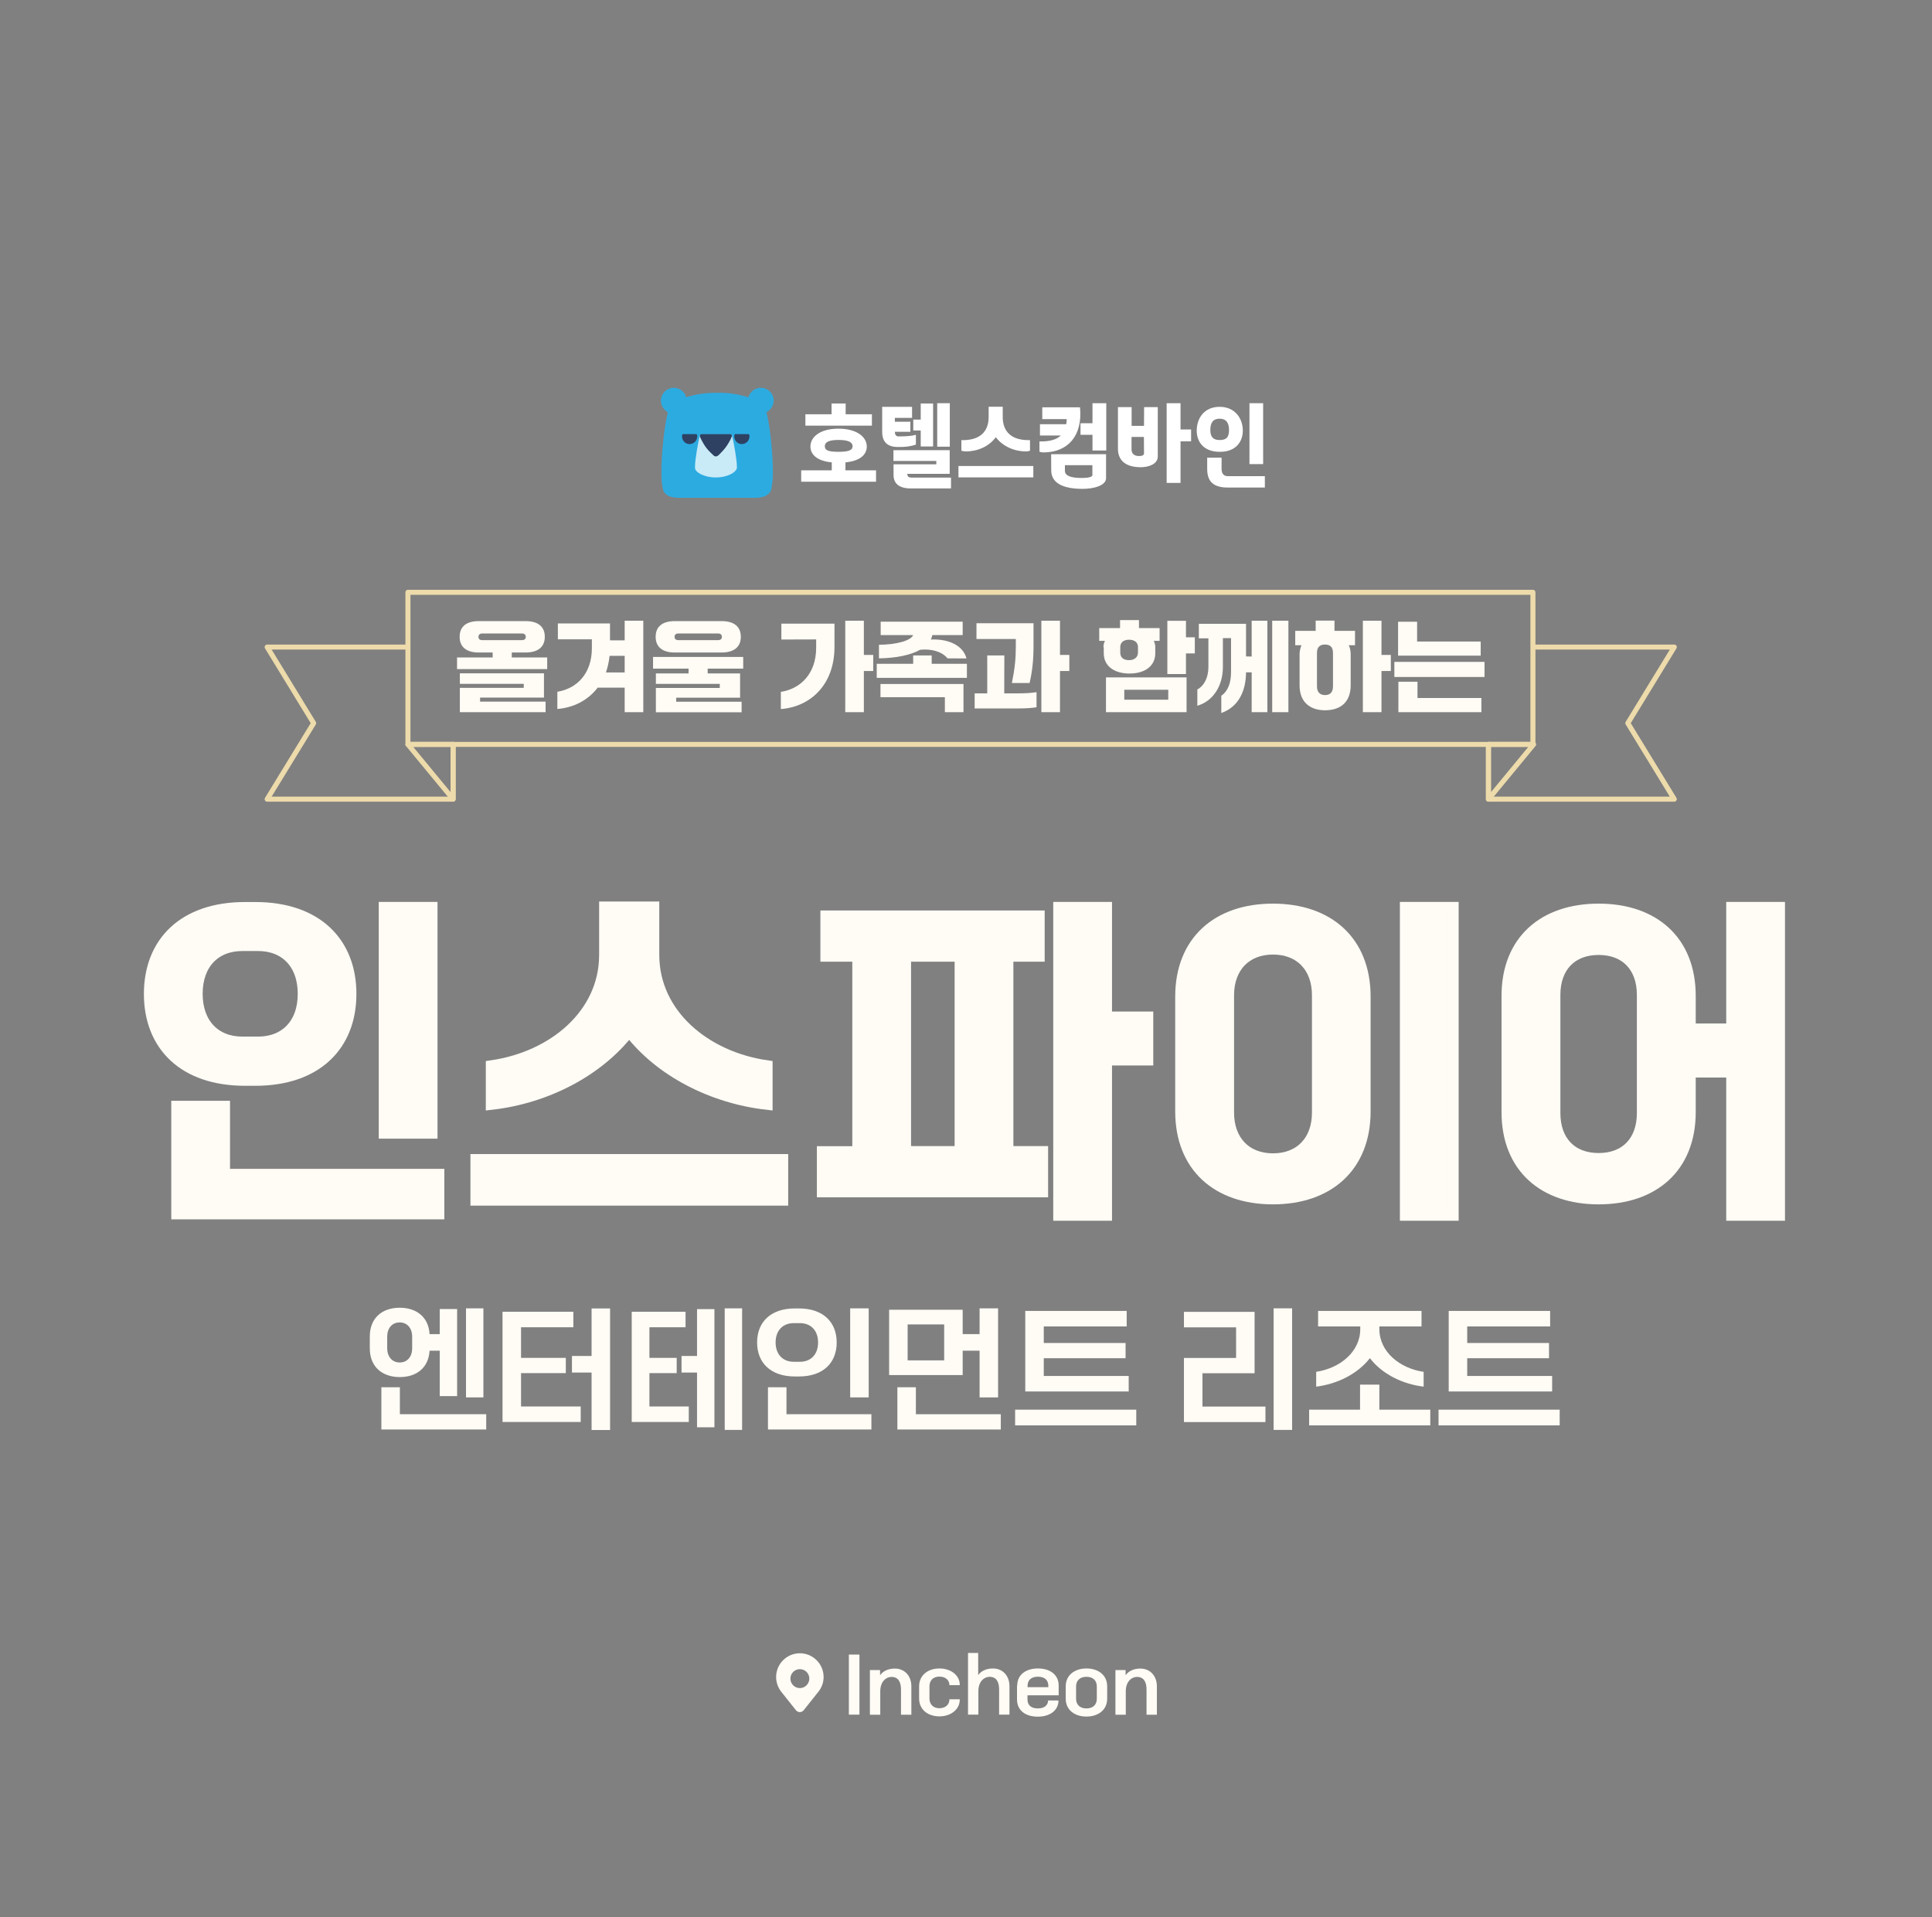 <?xml version="1.0" encoding="UTF-8"?>
<!-- Generator: Adobe Illustrator 28.1.0, SVG Export Plug-In . SVG Version: 6.00 Build 0)  -->
<svg xmlns="http://www.w3.org/2000/svg" xmlns:xlink="http://www.w3.org/1999/xlink" version="1.1" id="레이어_1" x="0px" y="0px" width="1920px" height="1904.8px" viewBox="0 0 1920 1904.8" style="enable-background:new 0 0 1920 1904.8;" xml:space="preserve">
<rect x="0" y="0" width="1920" height="1904.8" fill="#808080" stroke="none"/>
<style type="text/css">
	.st0{fill:none;stroke:#EDDBAB;stroke-width:5;stroke-linecap:round;stroke-linejoin:round;stroke-miterlimit:10;}
	.st1{fill:#FFFBF5;}
	.st2{fill:#2CABE1;}
	.st3{fill:#2E4162;}
	.st4{fill:#C9EAF7;}
	.st5{fill:#FFFFFF;}
	.st6{fill:#FFFBF5;stroke:#FFFBF5;stroke-width:12;stroke-miterlimit:10;}
</style>
<g>
	<polyline class="st0" points="405.4,642.9 265.5,642.9 311.7,718.5 265.5,794 450.3,794 450.3,739.6  "></polyline>
	<polyline class="st0" points="1524,642.9 1663.9,642.9 1617.7,718.5 1663.9,794 1479.2,794 1479.2,739.6  "></polyline>
	<rect x="405.4" y="588.5" class="st0" width="1118" height="151.1"></rect>
	<polygon class="st0" points="450.3,794 405.4,739.6 450.3,739.6  "></polygon>
	<polygon class="st0" points="1479.2,794 1524.1,739.6 1479.2,739.6  "></polygon>
</g>
<g>
	<path class="st1" d="M508.4,653.2h35.4v11.6h-89.6v-11.6h35.4v-4.9h-13.9c-12.1,0-18.9-5.5-18.9-15.4v-0.4c0-10,6.8-15.4,18.9-15.4   h46.7c12.1,0,19,5.4,19,15.4v0.4c0,9.9-6.9,15.4-19,15.4h-13.8v4.9H508.4z M477.1,693.1v4h65.1v10.5H457v-24.2h63.5v-4H457V669   h83.6v24.1H477.1z M475.5,632.8c0,1.9,1.1,3.2,3.8,3.2h39.4c2.6,0,3.8-1.3,3.8-3.2v-0.1c0-1.9-1.2-3.3-3.8-3.3h-39.4   C476.6,629.4,475.5,630.8,475.5,632.8L475.5,632.8z"></path>
	<path class="st1" d="M620.8,616.7h18.5v90.9h-18.5v-24.4H594c-9.6,12.5-23.8,19.9-40.1,21.2v-17.1c19.1-3.1,34.3-17.8,34.3-43.3   v-8.8h-33.8v-15.8h51.8v16.8h14.6V616.7z M620.8,668.1v-16.5h-15c-0.6,5.9-1.9,11.4-3.6,16.5H620.8z"></path>
	<path class="st1" d="M738.7,664.3h-35.4v4.8h32.2v24.1H672v4h65v10.5h-85.2v-24.2h63.5v-4h-63.5v-10.4h32.5v-4.8H649v-11.6h89.6   v11.6L738.7,664.3L738.7,664.3z M670.5,648.3c-12.1,0-18.9-5.5-18.9-15.4v-0.4c0-10,6.8-15.4,18.9-15.4h46.7c12.1,0,19,5.4,19,15.4   v0.4c0,9.9-6.9,15.4-19,15.4H670.5z M670.4,632.8c0,1.9,1.1,3.2,3.8,3.2h39.4c2.6,0,3.8-1.3,3.8-3.2v-0.1c0-1.9-1.2-3.3-3.8-3.3   h-39.4C671.4,629.4,670.4,630.8,670.4,632.8L670.4,632.8z"></path>
	<path class="st1" d="M776.5,635.4v-15.8h52.8v23.2c0,37.1-23.5,59.4-53.3,61.7v-17.1c19.5-3,35.1-18,35.1-43.9v-8.2L776.5,635.4   L776.5,635.4z M867.8,650.7v16h-9.3v40.9H840v-90.9h18.5v34H867.8z"></path>
	<path class="st1" d="M925.8,659.5h35.1v14h-89.6v-14h36.2v-8.3h18.4v8.3H925.8z M941.6,654.1c-5.5-6.8-16.1-9.7-27.2-8.5   c-9.5,5.3-24.1,8.3-40.9,8.5v-13.5c17.8-0.1,31.7-4.2,34-9.6h-32.3v-13.3h81.5V631h-30.2c-0.3,1.6-0.7,3-1.4,4.4   c17.2-0.8,31.9,5.6,35.4,18.8L941.6,654.1L941.6,654.1z M875,692.7v-13.1h82.5v28H939v-14.9H875z"></path>
	<path class="st1" d="M998,688.9h12c9.6,0,14.9-0.4,20.1-1.2v15c-5.2,0.8-10.4,1.2-20.1,1.2h-41.4v-15h12.5v-37.7h17L998,688.9   L998,688.9z M1009.5,634.9h-39.1v-15.7h56.7v22.4c0,14.4-1.2,25.3-3.9,37h-17.6c2.9-14.4,3.9-24.2,3.9-36.2V634.9z M1062.7,650.7   v16h-9.3v40.9h-18.5v-90.9h18.5v34H1062.7z"></path>
	<path class="st1" d="M1096.6,643.1c0-2.3,0.5-4.5,1.5-6.4h-5.7V624h20.7v-7.9h18.8v7.9h20.5v12.7h-5.8c1,1.9,1.5,4.1,1.5,6.4v6   c0,12.6-10.3,20.1-25.6,20.1c-15.3,0-25.6-7.5-25.6-20.1v-6L1096.6,643.1L1096.6,643.1z M1099.1,707.6V673h80.1v34.6H1099.1z    M1130.9,642.9c0-4.7-3.5-7.3-8.8-7.3s-8.8,2.6-8.8,7.3v5.4c0,4.6,2.7,7.6,8.8,7.6c5.3,0,8.8-3,8.8-7.6V642.9z M1117.3,685.3v9.9   h43.7v-9.9H1117.3z M1178.6,633.2h8.8v16h-8.8v20.5h-18.5v-52.9h18.5V633.2z"></path>
	<path class="st1" d="M1243.9,652.3v-35.6h15.6v90.9h-15.6V668h-5.6c-0.1,19.1-7.9,34.6-24.6,40.4v-17.1c6.4-4.4,9.7-12.4,9.7-23.7   V634h-8.1v28.7c0,18.6-9.6,33.9-25.4,38.5V685c6.6-3.5,11-11.6,11-22.4v-28.4h-9.5v-14.4h46.9v32.4L1243.9,652.3L1243.9,652.3z    M1264.3,616.7h16.1v90.9h-16.1V616.7z"></path>
	<path class="st1" d="M1326.2,616.6v10.2h20.4v14.3h-6.2c1.3,2.6,1.9,5.7,1.9,9.3v30.5c0,17-10.5,24.8-25.4,24.8   c-14.8,0-25.4-7.9-25.4-24.8v-30.5c0-3.5,0.7-6.6,1.9-9.3h-6.2v-14.3h20.3v-10.2H1326.2z M1324.7,648.6c0-5.9-3.1-8.2-7.9-8.2   s-8,2.2-8,8.2V682c0,5.9,3.2,8.6,8,8.6s7.9-2.6,7.9-8.6V648.6z M1382.2,650.7v16h-9.3v40.9h-18.5v-90.9h18.5v34H1382.2z"></path>
	<path class="st1" d="M1475.3,657.6v15h-89.6v-15H1475.3z M1471.5,637.4v14h-82.1v-33.7h18.9v19.7H1471.5z M1389.7,707.6v-30.3h19   v16.2h63.5v14.1H1389.7L1389.7,707.6z"></path>
</g>
<g>
	<path class="st2" d="M768.1,469.3c0-17.9-2.6-43.4-5.8-57.2c-1.3-5.8-3.9-9.7-8.2-12.8c-2.3-1.8-5.1-3.1-8.2-3.9   c-0.2,0-0.5-0.2-0.7-0.2c-11.2-3.6-21.7-5.3-32.5-4.9c-10.8-0.2-21.4,1.3-32.5,4.9c-0.2,0-0.5,0.2-0.7,0.2   c-3.1,0.8-5.8,2.3-8.2,3.9c-4.3,3-6.9,7.1-8.2,12.8c-3.1,13.8-5.9,39.3-5.8,57.2c0,4.6,0.2,8.7,0.7,12.2c0.5,3.8,1.2,6.4,2.1,7.7   c1.8,2,4.4,5.4,15.1,5.4h0.2h74.4h0.2c10.7,0,13.3-3.5,15.1-5.4c1-1.2,1.8-3.9,2.1-7.7C767.9,478,768.1,473.9,768.1,469.3"></path>
	<path class="st2" d="M669.6,410.9L669.6,410.9c-7.1,0-12.8-5.8-12.8-12.8s5.8-12.8,12.8-12.8c7.1,0,12.8,5.8,12.8,12.8   S676.7,410.9,669.6,410.9"></path>
	<path class="st2" d="M756.1,410.9L756.1,410.9c-7.1,0-12.8-5.8-12.8-12.8s5.8-12.8,12.8-12.8c7.1,0,12.8,5.8,12.8,12.8   C768.7,405.2,763,410.9,756.1,410.9"></path>
	<path class="st3" d="M678,432c-0.2,0.7-0.2,1.3-0.2,2c0.2,3.9,3.3,7.1,7.2,7.2c4.3,0.2,7.9-3.3,7.9-7.6c0-0.5,0-1.2-0.2-1.6   c-0.2-0.5-0.5-0.7-1-0.7h-13C678.5,431.2,678.2,431.5,678,432"></path>
	<path class="st3" d="M729.9,432c-0.2,0.7-0.2,1.3-0.2,2c0.2,3.9,3.3,7.1,7.2,7.2c4.3,0.2,7.9-3.3,7.9-7.6c0-0.5,0-1.2-0.2-1.6   c-0.2-0.5-0.5-0.7-1-0.7h-13C730.4,431.2,730.1,431.5,729.9,432"></path>
	<path class="st4" d="M732.1,465.8c0.2-0.3,0.2-0.7,0.2-0.8c0-0.5,0-1,0-1.6c0-6.6-3.1-24-4.8-30.6l0,0c-0.2-0.7-0.7-1.2-1.6-1.3   l0,0h-0.2h-0.2l0,0c0,0-0.2,0-0.3,0h-27.4l0,0c-0.2,0-0.2,0-0.3,0l0,0h-0.2h-0.2l0,0c-0.8,0.2-1.5,0.7-1.6,1.3l0,0   c-1.8,6.7-4.8,24-4.8,30.6c0,0.5,0,1,0,1.3c0,0,0,0,0,0.2c0,4.4,9.4,9.5,20.7,9.5C721.9,474.4,730.4,470.1,732.1,465.8   C731.9,466,732.1,465.8,732.1,465.8"></path>
	<path class="st3" d="M725.8,431.3L725.8,431.3L725.8,431.3h-0.3l0,0c0,0-0.2,0-0.3,0l0,0h-27.4l0,0c-0.2,0-0.2,0-0.3,0l0,0h-0.2   h-0.2l0,0c-1,0.2-1.6,0.8-1.6,1.8c0,0.3,0,0.7,0.2,1c0.8,2.1,2,4.1,3.1,6.1c2,3.5,4.3,6.6,7.4,9.5c1,1,2.1,2,3.1,3   c0.7,0.5,1.5,0.8,2.1,0.8c0.7,0,1.5-0.3,2.1-0.8c1.2-1,2.1-1.8,3.1-3c3.1-3.1,5.4-6.1,7.4-9.5c1.2-2,2.3-3.9,3.1-6.1   c0.2-0.3,0.2-0.7,0.2-1C727.5,432.1,726.8,431.5,725.8,431.3"></path>
</g>
<g>
	<path class="st5" d="M910.2,441.7V432c-4.1,1.2-9.7,1.6-17.3,1.6c-2.6,0-3.6-2-3.6-4.6h15.4v-10h-15.4v-3.8h17.1v-11h-29.7v25.1   c0,7.9,3.6,14.8,15.4,14.8C899.5,444.3,905.3,443.5,910.2,441.7z"></path>
	<rect x="1241.7" y="400.6" class="st5" width="13.6" height="60.5"></rect>
	<path class="st5" d="M840.2,459.4c15.3-1.5,21.2-8.2,21.2-15.8c0-9.4-9.9-17.7-28.1-17.7c-18.6,0-27.9,8.4-27.9,17.7   c0,7.6,5.9,14.3,21.2,15.8v7.9h-30.4v11.3h74.4v-11.3h-30.4V459.4L840.2,459.4z M819.7,443.3c0-3.8,3.6-6.2,13.6-6.2   c10.2,0,14,2.5,14,6.2c0,3.9-3.6,5.6-14,5.6C822.8,448.9,819.7,447.3,819.7,443.3z"></path>
	<polygon class="st5" points="866.5,411.6 840.4,411.6 840.4,400.9 826.4,400.9 826.4,411.6 800.4,411.6 800.4,422.9 866.5,422.9     "></polygon>
	<polygon class="st5" points="915,443.6 927.3,443.6 927.3,400.9 915,400.9 915,416.9 907.6,416.9 907.6,427.7 915,427.7  "></polygon>
	<rect x="931.4" y="400.6" class="st5" width="12.5" height="43.2"></rect>
	<path class="st5" d="M989.6,434.4c7.1,9.2,18.4,14.1,29.9,14.1c1.5,0,2.8-0.2,4.1-0.7v-10.5h-1.5c-16.1,0-25.6-7.7-25.6-23v-2v-5.6   v-2.6h-14v2.6v5.6v2c0,15.3-9.5,23-25.6,23h-1.5v10.5c1.5,0.5,2.8,0.7,4.1,0.7C971.2,448.6,982.7,443.8,989.6,434.4z"></path>
	<path class="st5" d="M1073.3,404.7h-8.9h-5.3h-23.3v11.7h24.3c0,1.8-0.2,3.6-0.5,5.1h-26.1v11.2h20.7c-4.3,4.1-10.8,5.9-19.7,5.9   h-1.5v10.2c1.5,0.5,2.8,0.7,4.1,0.7C1061.4,449.4,1076.1,432.8,1073.3,404.7z"></path>
	<path class="st5" d="M1235.1,427.9c0-12.5-8.1-23.7-23-23.7c-15.3,0-22.8,11.2-22.8,23.7c0,11.3,7.1,21,22.8,21   C1227.7,449.1,1235.1,439.2,1235.1,427.9z M1202.8,427.2c0-6.9,2.5-11.2,9.2-11.2s9.4,4.3,9.4,11.2c0,7.6-3,10-9.4,10   C1205.9,437.2,1202.8,434.3,1202.8,427.2z"></path>
	<polygon class="st5" points="1173.2,400.6 1159.4,400.6 1159.4,479.8 1173.2,479.8 1173.2,438.5 1183.7,438.5 1183.7,426.7    1173.2,426.7  "></polygon>
	<path class="st5" d="M901.7,470.8h42.1v-23.5h-55.9V458h42.6v3.3H888V472c0,7.9,4.9,13.3,17.3,13.3h39.8v-10.8h-39.8   C902.3,474.2,901.7,472.9,901.7,470.8z"></path>
	<path class="st5" d="M1220.2,473.1c-4.1,0-6.2-2.6-6.2-7.1v-11.3h-14.3V466c0,12.8,6.6,18.4,20.5,18.4h36.8v-11.3H1220.2   L1220.2,473.1z"></path>
	<path class="st5" d="M1136.9,423.1h-12.3v-18.6H1111v41.3c0,11.3,7.2,18.4,22.7,18.4c7.7,0,16.9-3,16.9-10.7v-49H1137L1136.9,423.1   L1136.9,423.1z M1136.9,450.5c0,1.8-2,2.6-4.8,2.6c-4.9,0-7.6-2.3-7.6-6.7v-12.3h12.3L1136.9,450.5L1136.9,450.5z"></path>
	<rect x="952.5" y="463" class="st5" width="74.4" height="11.3"></rect>
	<polygon class="st5" points="1085.7,420.5 1073.8,420.5 1073.8,432 1085.7,432 1085.7,447.6 1099.4,447.6 1099.4,400.6    1085.7,400.6  "></polygon>
	<path class="st5" d="M1044.7,467.3c0,11.7,10,18.4,31.2,18.4c10.5,0,23.3-3,23.3-10.7v-23.7h-54.6L1044.7,467.3L1044.7,467.3z    M1058.3,462.2h27.3v9.9c0,2-5.1,2.8-10.5,2.8c-11.2,0-16.8-2.3-16.8-7.1V462.2z"></path>
</g>
<path class="st6" d="M243.5,1072.8c-60.8,0-94.5-34.5-94.5-85.3c0-50.9,33.8-85.3,94.5-85.3h10.2c60.8,0,94.5,34.5,94.5,85.3  c0,50.9-33.8,85.3-94.5,85.3H243.5z M176.2,1099.7h46.4v67.6h213v38.2H176.2V1099.7z M256.5,1035.9c27.3,0,45.4-18.4,45.4-48.5  c0-30-18.1-48.5-45.4-48.5h-15.7c-27.3,0-45.4,18.4-45.4,48.5c0,30,18.1,48.5,45.4,48.5H256.5z M382.4,902.1h46.4v223.2h-46.4V902.1  z"></path>
<path class="st6" d="M473.5,1152.6h303.8v39.3H473.5V1152.6z M488.8,1059.4c61.4-8.9,112.6-51.5,112.6-110.6v-47.1h47.8v47.1  c0,59,51.2,101.7,112.6,110.6v37.2c-53.2-6.1-105.8-32.4-136.5-73c-31.1,40.6-83.3,66.9-136.5,73L488.8,1059.4L488.8,1059.4z"></path>
<path class="st6" d="M817.8,1144.8H853V949.5h-31.7v-38.9h210.9v38.9h-31.1v195.2h34.5v38.9H817.8V1144.8z M954.7,1144.8V949.5  h-55.3v195.2h55.3V1144.8z M1052.7,902.1h46.4V1011h41v41.6h-41v154.3h-46.4V902.1z"></path>
<path class="st6" d="M1173.9,990.2c0-54.6,36.2-86.4,91.1-86.4s91.1,31.7,91.1,86.4v114c0,54.6-36.2,86.4-91.1,86.4  s-91.1-31.7-91.1-86.4V990.2z M1309.8,988.8c0-28-17.4-46.4-44.7-46.4s-44.7,18.4-44.7,46.4v116.7c0,28,17.4,46.4,44.7,46.4  s44.7-18.4,44.7-46.4V988.8z M1397.2,902.1h46.4v304.8h-46.4V902.1z"></path>
<path class="st6" d="M1498.2,989.5c0-54.6,36.2-85.7,90.5-85.7s90.5,31.1,90.5,85.7v33.4h42.3V902.1h46.4v304.8h-46.4v-142.3h-42.3  v40.3c0,54.6-36.2,85.7-90.5,85.7s-90.5-31.1-90.5-85.7V989.5z M1632.7,988.5c0-28-16.7-45.7-44-45.7s-44,17.7-44,45.7v117.4  c0,28,16.7,45.7,44,45.7s44-17.7,44-45.7V988.5z"></path>
<g>
	<path class="st1" d="M367.5,1327.8c0-18,11.9-28.5,29.8-28.5c17,0,28.7,9.7,29.6,26.2H437v-24.9h17.3v86.5H437V1342h-10.1   c-0.9,16.6-12.6,26.2-29.6,26.2c-17.9,0-29.8-10.6-29.8-28.5V1327.8z M379,1378.3h18.4v26.8h85.8v15.2H379V1378.3z M384.8,1339.6   c0,8.3,4.9,14.1,12.4,14.1c7.6,0,12.4-5.8,12.4-14.1v-11.6c0-8.3-4.9-14.1-12.4-14.1c-7.6,0-12.4,5.8-12.4,14.1V1339.6z    M463.1,1299.9h17.3v88.5h-17.3V1299.9z"></path>
	<path class="st1" d="M499.4,1303.3h70.4v15.4h-52v30.4h44.5v15.2h-44.5v33.1h59.3v15.4h-77.7V1303.3z M587.9,1363.7h-19.5v-16.5   h19.5v-47.2h18.4v120.8h-18.4V1363.7z"></path>
	<path class="st1" d="M627.9,1303.3h53.4v15.4h-35.9v30.4h27.1v15.2h-27.1v33.1h39.1v15.4h-56.7V1303.3z M692.7,1363.7h-15.4v-16.5   h15.4v-46.5h17.3v117.4h-17.3V1363.7z M720.2,1299.9h17.3v120.8h-17.3V1299.9z"></path>
	<path class="st1" d="M789.9,1367.6c-24.1,0-37.5-13.7-37.5-33.8c0-20.2,13.4-33.8,37.5-33.8h4.1c24.1,0,37.5,13.7,37.5,33.8   c0,20.2-13.4,33.8-37.5,33.8H789.9z M763.2,1378.3h18.4v26.8h84.4v15.2H763.2V1378.3z M795,1353c10.8,0,18-7.3,18-19.2   s-7.2-19.2-18-19.2h-6.2c-10.8,0-18,7.3-18,19.2s7.2,19.2,18,19.2H795z M844.9,1299.9h18.4v88.5h-18.4V1299.9z"></path>
	<path class="st1" d="M883.6,1301.3h73.1v24.2h16.8v-25.6h18.4v88.5h-18.4V1342h-16.8v24.2h-73.1V1301.3z M891.8,1378.3h18.4v26.8   h84.4v15.2H891.8V1378.3z M938.3,1351.6v-35.7H902v35.7H938.3z"></path>
	<path class="st1" d="M1008.8,1400.6h120.4v15.6h-120.4V1400.6z M1018.9,1302.5h100.8v15.4h-82.4v16.4h81.3v15.2h-81.3v17.6h84.4   v15.4h-102.8V1302.5z"></path>
	<path class="st1" d="M1176.6,1349.2h51.8v-30.4h-51.8v-15.4h70.2v61H1195v33.1h62.6v15.4h-81V1349.2z M1265.7,1299.9h18.4v120.8   h-18.4V1299.9z"></path>
	<path class="st1" d="M1301,1400.6h50.6v-24.9h19.2v24.9h50.6v15.6H1301V1400.6z M1307.8,1363c23.8-3.5,44-19.9,44-42.5v-2.6h-41.9   v-15.4h102.8v15.4h-41.9v2.6c0,22.6,20.2,39,44,42.5v14.7c-20.7-2.4-41.3-12.4-53.4-28.3c-12.3,15.8-32.7,25.8-53.4,28.3V1363z"></path>
	<path class="st1" d="M1429.6,1400.6H1550v15.6h-120.4V1400.6z M1439.7,1302.5h100.8v15.4h-82.4v16.4h81.3v15.2h-81.3v17.6h84.4   v15.4h-102.8V1302.5z"></path>
</g>
<g>
	<path class="st1" d="M818.5,1666.2c0-13-10.6-23.6-23.6-23.6h0c-13,0-23.6,10.6-23.6,23.6c0,5.9,2.2,11.2,5.7,15.4h0l14,17.6   c2,2.5,5.7,2.5,7.7,0l14-17.6h0C816.3,1677.4,818.5,1672.1,818.5,1666.2z M794.9,1677.2c-5.2,0-9.4-4.2-9.4-9.4   c0-5.2,4.2-9.4,9.4-9.4s9.4,4.2,9.4,9.4C804.2,1673,800.1,1677.2,794.9,1677.2z"></path>
	<g>
		<path class="st1" d="M843.6,1643.9h10.5v59.7h-10.5V1643.9z"></path>
		<path class="st1" d="M864.5,1659.3h10.1v4.9h0.2c2.8-4,8.2-6.4,14.4-6.4c10.1,0,16.5,7.6,16.5,17.6v28.3h-10.3v-25    c0-7.7-2.8-12.6-9.5-12.6c-5.3,0-11.1,4.6-11.1,14.2v23.4h-10.3V1659.3z"></path>
		<path class="st1" d="M913.4,1675.5c0-11.2,8.9-17.8,20.2-17.8c11.6,0,20.2,7,20.2,16.2v0.4h-10.3v-0.4c0-3.8-3.2-8.1-9.9-8.1    c-6.8,0-9.9,4.4-9.9,9.6v12.2c0,5.2,3.2,9.6,9.9,9.6c6.8,0,9.9-4.5,9.9-8.5v-0.4h10.3v0.4c0,9.5-8.6,16.6-20.2,16.6    c-11.3,0-20.2-6.5-20.2-17.8V1675.5z"></path>
		<path class="st1" d="M962,1642.3h10.1v21.8h0.2c2.8-4,8.2-6.4,14.4-6.4c10.1,0,16.5,7.6,16.5,17.6v28.3h-10.3v-25    c0-7.7-2.8-12.6-9.5-12.6c-5.3,0-11.1,4.6-11.1,14.2v23.4H962V1642.3z"></path>
		<path class="st1" d="M1010.9,1674.8c0-11.2,8.9-17.1,20.6-17.1s20.6,5.9,20.6,17.1v9.6h-31v4.1c0,5.2,3.1,8.9,10.3,8.9    c7.5,0,10.2-4.2,10.2-7.9h10.3c0,9.8-8.4,16.1-20.6,16.1c-11.8,0-20.6-5.9-20.6-17.1V1674.8z M1041.8,1676.3v-1.4    c0-5.1-3.1-9-10.3-9s-10.3,3.9-10.3,9v1.4H1041.8z"></path>
		<path class="st1" d="M1059.1,1675.5c0-11.2,8.9-17.8,20.6-17.8s20.6,6.5,20.6,17.8v12.2c0,11.2-8.9,17.8-20.6,17.8    s-20.6-6.5-20.6-17.8V1675.5z M1069.4,1687.8c0,5.2,3.1,9.6,10.3,9.6s10.3-4.4,10.3-9.6v-12.2c0-5.2-3.1-9.6-10.3-9.6    s-10.3,4.4-10.3,9.6V1687.8z"></path>
		<path class="st1" d="M1108.5,1659.3h10.1v4.9h0.2c2.8-4,8.2-6.4,14.4-6.4c10.1,0,16.5,7.6,16.5,17.6v28.3h-10.3v-25    c0-7.7-2.8-12.6-9.5-12.6c-5.3,0-11.1,4.6-11.1,14.2v23.4h-10.3V1659.3z"></path>
	</g>
</g>
</svg>

